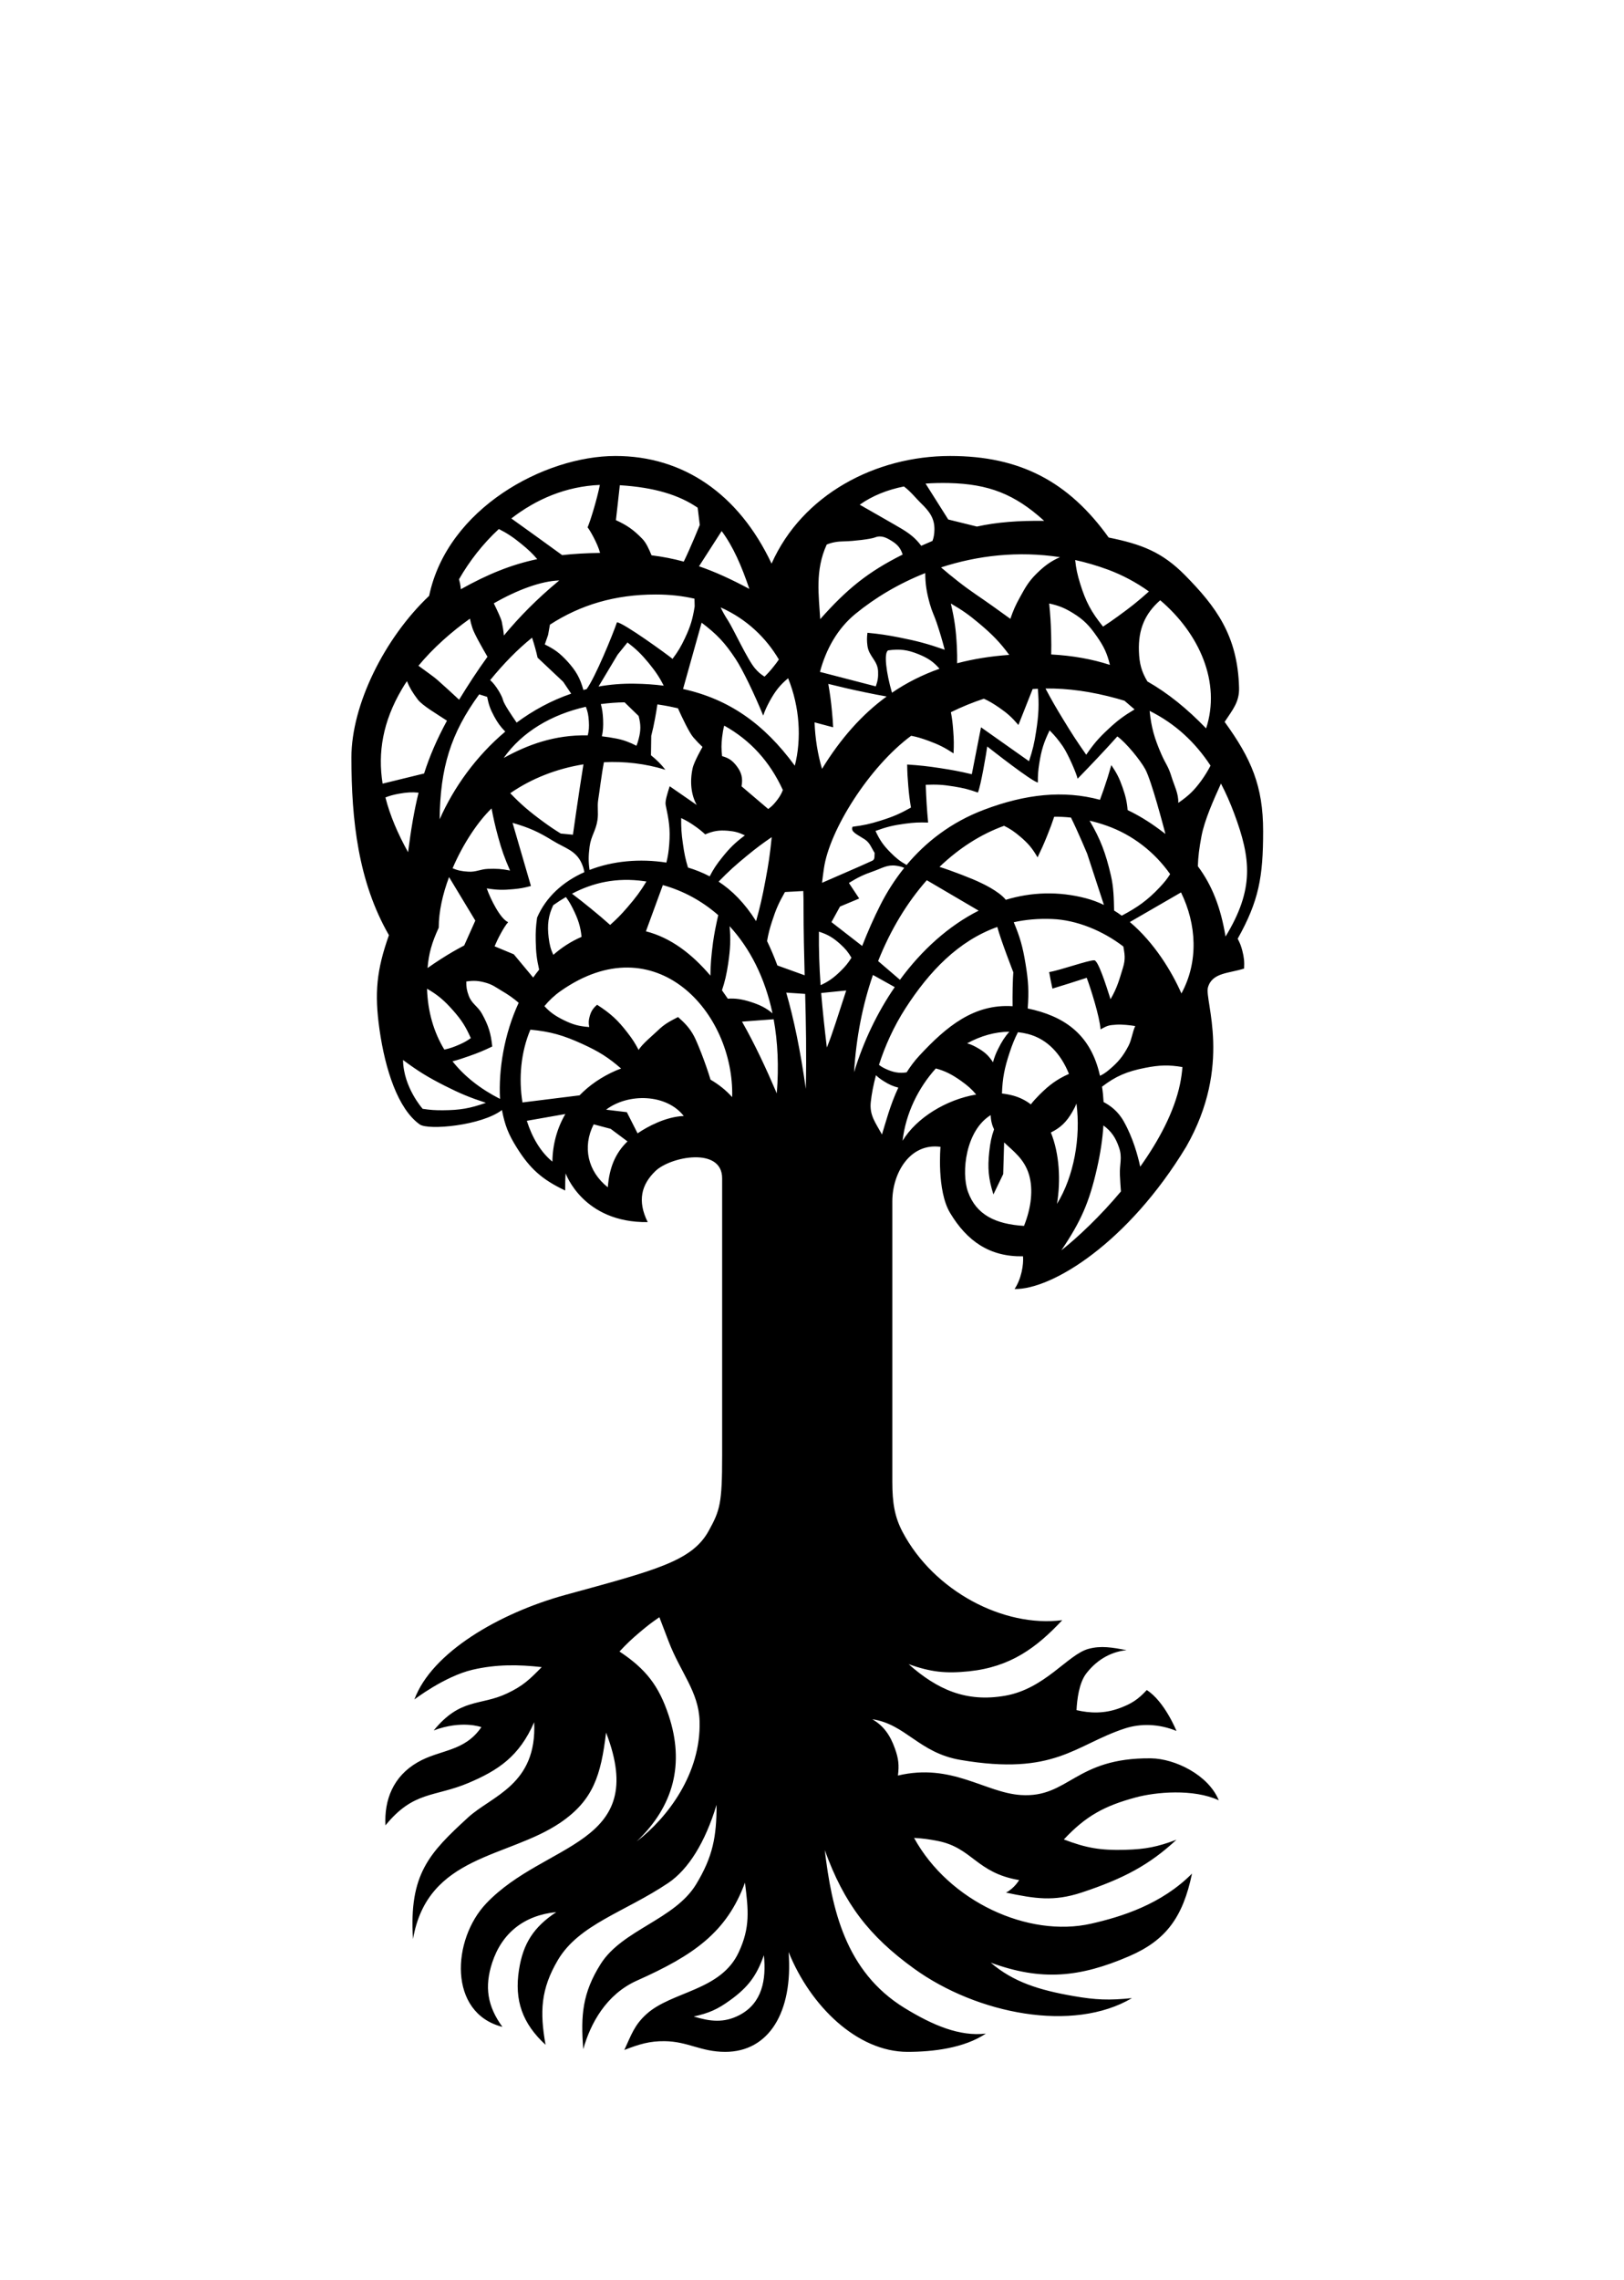 <svg width="57" height="80" viewBox="0 0 57 80" fill="none" xmlns="http://www.w3.org/2000/svg">
<g filter="url(#filter0_dd_562_4474)">
<path fill-rule="evenodd" clip-rule="evenodd" d="M24.349 56.759C24.882 56.642 25.184 56.508 25.623 56.19C26.254 55.735 26.558 55.331 26.811 54.608C26.899 55.466 26.754 56.287 25.959 56.707C25.405 56.998 24.914 56.932 24.349 56.759ZM22.346 50.616C23.653 49.373 24.031 47.883 23.469 46.193C23.124 45.153 22.671 44.566 21.743 43.952C22.009 43.666 22.171 43.515 22.47 43.262C22.723 43.049 22.87 42.935 23.143 42.748L23.469 43.601C23.887 44.692 24.524 45.364 24.554 46.394C24.609 48.236 23.428 49.787 22.346 50.616ZM41.634 26.238C39.595 29.609 36.924 31.255 35.61 31.232C35.851 30.871 35.93 30.376 35.907 30.084C34.732 30.106 33.939 29.547 33.349 28.565C32.872 27.777 33.01 26.243 33.01 26.243C31.936 26.097 31.319 27.167 31.319 28.155V37.996C31.319 38.737 31.402 39.23 31.676 39.751C32.777 41.838 35.231 43.117 37.284 42.852C36.379 43.82 35.467 44.494 34.009 44.646C33.181 44.731 32.673 44.672 31.892 44.397C32.898 45.286 33.907 45.743 35.28 45.503C36.682 45.258 37.481 44.053 38.206 43.858C38.647 43.739 39.03 43.808 39.541 43.903C38.906 43.972 38.445 44.312 38.13 44.718C37.868 45.056 37.802 45.651 37.784 46.009C38.244 46.116 38.752 46.143 39.307 45.935C39.723 45.78 39.951 45.628 40.25 45.304C40.879 45.706 41.292 46.739 41.292 46.739C40.683 46.489 40.038 46.467 39.467 46.656C37.727 47.231 37.02 48.323 33.707 47.755C32.254 47.507 31.791 46.502 30.616 46.328C31.011 46.557 31.244 46.884 31.412 47.36C31.537 47.71 31.562 47.936 31.516 48.304C33.407 47.854 34.574 48.908 35.835 48.988C37.517 49.094 37.724 47.671 40.399 47.7C41.233 47.71 42.411 48.277 42.777 49.172C41.885 48.761 40.566 48.881 39.861 49.072C38.766 49.367 38.112 49.721 37.339 50.547C38.13 50.849 38.636 50.934 39.485 50.91C40.204 50.891 40.622 50.808 41.292 50.556C40.35 51.433 39.443 51.919 37.966 52.408C36.975 52.735 36.322 52.623 35.309 52.412C35.608 52.256 35.77 51.972 35.77 51.972C34.267 51.719 34.133 50.841 32.918 50.6C32.595 50.537 32.41 50.513 32.082 50.492C33.305 52.722 36.088 54.004 38.301 53.501C39.364 53.259 40.761 52.827 41.838 51.744C41.517 53.28 40.924 54.087 39.628 54.645C37.895 55.391 36.551 55.521 34.774 54.87C35.563 55.548 36.467 55.831 37.672 56.041C38.462 56.179 38.931 56.196 39.729 56.114C37.672 57.331 34.302 56.681 32.082 55.079C30.502 53.937 29.625 52.795 28.948 50.92C29.194 52.96 29.657 55.179 31.753 56.463C32.742 57.069 33.689 57.469 34.603 57.358C33.84 57.87 32.741 58 31.855 58C30.087 58 28.441 56.39 27.679 54.496C27.839 56.617 26.979 58 25.455 58C24.595 58 24.151 57.634 23.324 57.625C22.808 57.619 22.437 57.729 21.913 57.934C22.156 57.41 22.261 57.062 22.694 56.672C23.587 55.868 25.299 55.862 25.928 54.505C26.334 53.633 26.27 53.034 26.147 52.063C25.507 53.809 24.34 54.614 22.354 55.5C21.269 55.986 20.718 57.02 20.472 57.906C20.377 56.721 20.444 55.929 21.083 54.916C21.846 53.709 23.681 53.362 24.434 52.118C25.019 51.152 25.152 50.45 25.15 49.33C24.753 50.648 24.16 51.598 23.455 52.073C21.937 53.094 20.324 53.519 19.579 54.781C18.977 55.804 18.943 56.599 19.148 57.752C18.337 57.007 18.047 56.192 18.216 55.12C18.359 54.197 18.731 53.621 19.524 53.096C18.401 53.207 17.618 53.825 17.275 54.87C16.998 55.718 17.106 56.396 17.633 57.123C15.722 56.636 15.86 54.055 17.069 52.788C19.139 50.611 22.808 50.773 21.272 46.796C21.092 48.289 20.829 49.163 19.674 49.953C17.838 51.205 15.008 51.077 14.496 54.041C14.349 51.763 15.068 51.024 16.426 49.777C17.265 49.008 18.853 48.633 18.749 46.431C18.224 47.639 17.478 48.123 16.446 48.562C15.249 49.068 14.517 48.836 13.529 50.053C13.482 49.164 13.795 48.335 14.659 47.838C15.45 47.382 16.295 47.481 16.896 46.605C16.896 46.605 16.212 46.348 15.223 46.721C16.165 45.569 16.858 45.865 17.791 45.425C18.366 45.156 18.598 44.92 19.014 44.499C18.196 44.407 17.423 44.397 16.587 44.591C15.601 44.822 14.545 45.634 14.545 45.634C15.147 43.992 17.512 42.606 19.841 41.966C23 41.1 24.281 40.787 24.87 39.725C25.273 38.997 25.346 38.757 25.346 37.076V27.346C25.346 26.235 23.534 26.578 23 27.096C22.517 27.565 22.36 28.132 22.734 28.884C20.461 28.913 19.854 27.174 19.854 27.174C19.839 27.366 19.835 27.566 19.837 27.775C19.032 27.394 18.603 27.014 18.138 26.27C17.843 25.799 17.723 25.492 17.617 24.951C16.91 25.495 15.034 25.671 14.731 25.456C13.963 24.91 13.518 23.518 13.32 22.127C13.138 20.841 13.217 20.042 13.651 18.815C12.572 16.94 12.334 14.777 12.334 12.578C12.334 10.742 13.486 8.401 15.062 6.908C15.702 3.839 19.11 2 21.603 2C23.969 2 25.922 3.32 27.081 5.777C28.157 3.357 30.725 2 33.351 2C35.806 2 37.51 2.904 38.913 4.862C40.062 5.096 40.784 5.365 41.596 6.188C42.671 7.281 43.442 8.296 43.489 10.129C43.504 10.635 43.264 10.904 42.983 11.331C43.92 12.623 44.334 13.584 44.334 15.164C44.334 16.779 44.183 17.613 43.441 18.94C43.522 19.094 43.558 19.188 43.602 19.354C43.664 19.595 43.679 19.739 43.666 19.987C43.132 20.159 42.544 20.124 42.397 20.65C42.268 21.111 43.271 23.375 41.634 26.238ZM31.679 26.03C31.788 25.074 32.228 24.177 32.846 23.492C33.168 23.578 33.414 23.703 33.731 23.928C33.963 24.093 34.111 24.223 34.262 24.407C33.213 24.585 32.168 25.221 31.679 26.03ZM37.782 24.723C37.938 25.912 37.694 27.279 37.098 28.245C37.234 27.433 37.187 26.489 36.884 25.739C37.225 25.572 37.432 25.37 37.635 25.02C37.699 24.912 37.746 24.817 37.782 24.723ZM35.729 22.22C35.844 22.232 35.958 22.253 36.073 22.281C36.76 22.456 37.237 22.984 37.519 23.683C37.103 23.869 36.834 24.064 36.481 24.417C36.354 24.545 36.268 24.64 36.181 24.753C36.004 24.616 35.801 24.513 35.571 24.448C35.44 24.412 35.305 24.387 35.167 24.371C35.187 23.829 35.255 23.479 35.438 22.928C35.534 22.64 35.613 22.445 35.729 22.22ZM33.945 22.611C34.413 22.353 34.919 22.206 35.427 22.203C35.273 22.373 35.16 22.55 35.034 22.804C34.946 22.981 34.906 23.087 34.852 23.274C34.708 23.056 34.593 22.943 34.367 22.804C34.215 22.712 34.084 22.648 33.945 22.611ZM19.418 17.763C19.564 17.66 19.711 17.565 19.862 17.477C19.963 17.615 20.023 17.716 20.108 17.886C20.292 18.253 20.377 18.517 20.412 18.875C20.043 19.033 19.713 19.249 19.421 19.506C19.328 19.306 19.287 19.147 19.257 18.899C19.203 18.45 19.244 18.13 19.418 17.763ZM20.076 17.36C20.818 16.971 21.635 16.783 22.608 16.92L22.688 16.932C22.483 17.273 22.31 17.504 22.017 17.843C21.797 18.097 21.664 18.232 21.415 18.456C21.151 18.223 21 18.094 20.726 17.871C20.47 17.663 20.305 17.533 20.076 17.36ZM23.265 17.058C23.979 17.256 24.638 17.613 25.209 18.113C25.134 18.438 25.066 18.775 25.026 19.07C24.965 19.531 24.938 19.849 24.934 20.235C24.284 19.47 23.54 18.902 22.671 18.68L23.265 17.058ZM25.607 18.5C26.316 19.27 26.847 20.298 27.114 21.559C26.892 21.371 26.673 21.261 26.347 21.157C26.041 21.061 25.813 21.026 25.545 21.044L25.34 20.749C25.442 20.448 25.5 20.193 25.557 19.818C25.634 19.3 25.65 18.957 25.607 18.5ZM27.154 21.766C27.297 22.549 27.34 23.417 27.264 24.366C26.9 23.516 26.499 22.647 26.043 21.849L27.154 21.766ZM18.923 20.025C18.85 20.115 18.78 20.207 18.713 20.303L18.034 19.487L17.359 19.206C17.458 18.964 17.684 18.526 17.835 18.359C17.557 18.242 17.212 17.538 17.084 17.174C17.443 17.231 17.655 17.236 18.018 17.201C18.262 17.179 18.4 17.153 18.635 17.089L17.99 14.874C18.572 15.043 18.893 15.186 19.405 15.502C19.832 15.764 20.212 15.842 20.414 16.292C20.465 16.41 20.492 16.496 20.51 16.604C19.765 16.936 19.164 17.471 18.851 18.2C18.807 18.516 18.797 18.697 18.803 19.013C18.81 19.415 18.839 19.659 18.923 20.025ZM18.205 21.188C17.696 22.283 17.494 23.537 17.55 24.561C16.855 24.207 16.298 23.767 15.883 23.242C16.076 23.191 16.236 23.14 16.465 23.058C16.789 22.944 16.968 22.87 17.277 22.722C17.23 22.258 17.145 21.988 16.918 21.575C16.771 21.308 16.559 21.229 16.453 20.942C16.383 20.756 16.364 20.639 16.365 20.441C16.636 20.401 16.803 20.413 17.067 20.489C17.295 20.556 17.405 20.646 17.608 20.767C17.857 20.914 18.006 21.018 18.205 21.188ZM15.595 22.83C15.22 22.212 15.015 21.497 14.988 20.694C15.363 20.91 15.596 21.107 15.908 21.463C16.204 21.799 16.344 22.021 16.525 22.428C16.382 22.527 16.298 22.577 16.139 22.647C15.939 22.737 15.769 22.796 15.595 22.83ZM15.006 19.968C15.051 19.449 15.155 19.082 15.399 18.552C15.399 17.98 15.541 17.365 15.761 16.777L16.683 18.304L16.293 19.176C15.975 19.346 15.797 19.448 15.493 19.641C15.297 19.767 15.169 19.853 15.006 19.968ZM15.885 16.468C16.259 15.594 16.788 14.814 17.253 14.368C17.319 14.712 17.374 14.966 17.482 15.361C17.611 15.834 17.705 16.096 17.902 16.547C17.604 16.489 17.429 16.478 17.126 16.489C16.855 16.501 16.708 16.605 16.436 16.587C16.214 16.575 16.059 16.543 15.885 16.468ZM17.909 13.834C18.653 13.318 19.542 12.971 20.478 12.821C20.381 13.429 20.321 13.824 20.225 14.479L20.109 15.29L19.681 15.249C19.434 15.095 19.298 15.003 19.064 14.832C18.574 14.473 18.288 14.228 17.909 13.834ZM21.197 12.746C21.92 12.711 22.652 12.794 23.354 13.011C23.219 12.834 23.047 12.661 22.848 12.502L22.858 11.82C22.917 11.588 22.944 11.457 22.989 11.221C23.026 11.021 23.049 10.89 23.073 10.718L23.163 10.731C23.381 10.764 23.591 10.806 23.794 10.853C23.936 11.168 24.192 11.713 24.338 11.878C24.456 12.013 24.527 12.086 24.657 12.21C24.657 12.21 24.358 12.728 24.309 12.962C24.206 13.441 24.259 13.892 24.453 14.246L23.505 13.59C23.422 13.852 23.337 14.113 23.364 14.246C23.476 14.775 23.531 15.087 23.489 15.623C23.468 15.882 23.443 16.052 23.389 16.268C22.456 16.122 21.5 16.211 20.693 16.526C20.65 16.242 20.652 16.029 20.694 15.706C20.744 15.332 20.916 15.15 20.97 14.776C21.011 14.495 20.954 14.329 20.998 14.05C21.033 13.844 21.116 13.155 21.197 12.746ZM22.339 12.169C22.118 12.053 21.884 11.965 21.643 11.918C21.466 11.883 21.294 11.856 21.125 11.837C21.167 11.652 21.177 11.483 21.168 11.25C21.157 11.033 21.138 10.878 21.088 10.707C21.359 10.67 21.639 10.648 21.922 10.645L22.415 11.124C22.495 11.431 22.495 11.628 22.415 11.933C22.391 12.024 22.368 12.098 22.339 12.169ZM20.629 11.804C19.457 11.78 18.511 12.138 17.679 12.597C18.322 11.682 19.356 11.073 20.562 10.801C20.627 10.963 20.655 11.102 20.667 11.306C20.679 11.503 20.671 11.644 20.629 11.804ZM25.419 11.462C26.332 11.971 27.016 12.716 27.477 13.722C27.424 13.867 27.34 14.002 27.217 14.149C27.13 14.253 27.073 14.308 26.963 14.388L26.027 13.592C26.079 13.304 26.027 13.098 25.844 12.866C25.701 12.683 25.572 12.596 25.344 12.533C25.316 12.278 25.316 12.131 25.344 11.878C25.364 11.711 25.384 11.59 25.419 11.462ZM28.194 17.266C28.201 17.441 28.203 17.62 28.203 17.802C28.203 18.693 28.223 19.469 28.242 20.223L27.285 19.878C27.17 19.567 27.048 19.282 26.923 19.023C26.965 18.777 27.012 18.593 27.102 18.317C27.235 17.905 27.336 17.678 27.551 17.301L28.194 17.266ZM28.26 20.876C28.287 21.897 28.309 22.927 28.283 24.209C28.094 22.867 27.862 21.753 27.596 20.831L28.26 20.876ZM26.538 18.323C26.135 17.685 25.693 17.245 25.222 16.936C25.578 16.57 25.814 16.358 26.23 16.017C26.552 15.754 26.741 15.611 27.086 15.375C27.025 15.981 26.975 16.321 26.861 16.92C26.756 17.48 26.678 17.819 26.538 18.323ZM24.909 16.751C24.661 16.621 24.407 16.521 24.147 16.442C24.059 16.152 24.014 15.936 23.967 15.594C23.918 15.251 23.906 15.053 23.908 14.706C24.112 14.804 24.225 14.871 24.409 15.002C24.549 15.101 24.624 15.162 24.751 15.278C25.038 15.158 25.23 15.126 25.541 15.151C25.784 15.171 25.925 15.208 26.144 15.313C25.796 15.575 25.616 15.75 25.346 16.088C25.148 16.334 25.04 16.498 24.909 16.751ZM15.431 14.75C15.449 12.947 15.82 11.731 16.819 10.365L17.098 10.453C17.153 10.731 17.209 10.887 17.344 11.138C17.468 11.366 17.564 11.497 17.734 11.672C16.71 12.534 15.922 13.636 15.431 14.75ZM17.202 9.868C17.675 9.289 18.159 8.791 18.675 8.376C18.759 8.636 18.82 8.857 18.869 9.078L19.767 9.924L20.048 10.341C19.35 10.58 18.709 10.93 18.133 11.356C17.965 11.111 17.688 10.707 17.653 10.559C17.619 10.413 17.409 10.047 17.212 9.872L17.202 9.868ZM19.302 7.919C20.376 7.224 21.582 6.861 23.017 6.861C23.507 6.861 23.96 6.912 24.375 7.008L24.382 7.279C24.311 7.727 24.235 7.98 24.04 8.394C23.9 8.691 23.803 8.854 23.605 9.12C23.442 8.982 21.868 7.839 21.654 7.837C21.507 8.271 20.888 9.78 20.588 10.183L20.476 10.211C20.36 9.791 20.216 9.537 19.907 9.199C19.649 8.919 19.465 8.783 19.121 8.614L19.237 8.281L19.302 7.919ZM25.294 7.314C26.211 7.724 26.887 8.38 27.337 9.142C27.281 9.224 27.226 9.3 27.146 9.398C27.033 9.539 26.963 9.616 26.834 9.744C26.689 9.65 26.612 9.585 26.5 9.454C26.239 9.151 25.751 8.088 25.557 7.782C25.442 7.605 25.363 7.464 25.294 7.314ZM27.662 9.8C28.071 10.812 28.137 11.927 27.897 12.869C26.814 11.39 25.578 10.53 23.974 10.177L24.626 7.85C25.17 8.263 25.444 8.556 25.817 9.12C26.066 9.496 26.48 10.356 26.788 11.111C26.841 10.947 26.916 10.785 27.02 10.594C27.215 10.242 27.381 10.032 27.662 9.8ZM23.295 10.061C22.97 10.019 22.632 9.996 22.278 9.991C21.841 9.983 21.417 10.018 21.008 10.091L21.677 8.973L22.024 8.543C22.344 8.791 22.509 8.952 22.766 9.263C23.006 9.558 23.145 9.761 23.295 10.061ZM25.698 24.498C25.478 24.252 25.219 24.049 24.939 23.886C24.751 23.263 24.466 22.56 24.363 22.366C24.201 22.059 24.024 21.891 23.799 21.688C23.516 21.835 23.327 21.927 23.084 22.165C22.921 22.322 22.524 22.646 22.416 22.844C22.286 22.599 22.201 22.466 22.03 22.245C21.685 21.795 21.437 21.568 20.957 21.257C20.811 21.384 20.744 21.489 20.694 21.674C20.658 21.812 20.654 21.898 20.681 22.039C20.322 22.012 20.115 21.956 19.794 21.8C19.493 21.652 19.299 21.517 19.108 21.305C19.272 21.106 19.46 20.928 19.677 20.776C23.009 18.434 25.778 21.525 25.698 24.498ZM21.8 23.496C21.74 23.516 21.684 23.539 21.628 23.561C21.114 23.784 20.683 24.083 20.341 24.436L18.338 24.685C18.2 23.844 18.281 22.918 18.616 22.131C19.326 22.2 19.767 22.325 20.441 22.633C21.021 22.898 21.356 23.108 21.8 23.496ZM19.843 25.091C19.551 25.593 19.396 26.162 19.388 26.762C18.982 26.43 18.678 25.921 18.491 25.329L19.843 25.091ZM14.323 15.905C13.96 15.251 13.687 14.613 13.528 13.982C13.679 13.922 13.81 13.887 14.001 13.852C14.27 13.804 14.462 13.791 14.691 13.815C14.536 14.441 14.424 15.114 14.323 15.905ZM13.429 13.498C13.254 12.404 13.439 11.319 14.1 10.193C14.156 10.096 14.216 9.998 14.283 9.902C14.379 10.137 14.483 10.307 14.662 10.545C14.825 10.761 15.363 11.073 15.688 11.289C15.336 11.938 15.08 12.53 14.885 13.142L13.429 13.498ZM14.687 9.361C15.193 8.75 15.828 8.183 16.494 7.709C16.513 7.811 16.541 7.916 16.583 8.043C16.646 8.239 16.93 8.739 17.11 9.046C16.754 9.536 16.431 10.035 16.114 10.553C15.843 10.3 15.655 10.129 15.349 9.856C15.238 9.755 14.881 9.506 14.687 9.361ZM17.332 7.171C18.173 6.689 19.002 6.388 19.629 6.368C18.848 7.013 18.224 7.65 17.686 8.3C17.672 8.145 17.651 8.01 17.613 7.822C17.587 7.699 17.449 7.414 17.332 7.171ZM30.956 25.809C30.73 25.396 30.513 25.136 30.563 24.67C30.593 24.39 30.654 24.069 30.745 23.73C30.825 23.808 30.903 23.866 31.019 23.939C31.205 24.057 31.348 24.12 31.53 24.164C31.241 24.779 31.085 25.392 30.956 25.809ZM30.851 23.366C31.056 22.722 31.365 22.025 31.784 21.376C32.619 20.082 33.639 19.014 35.004 18.527C35.124 18.985 35.566 20.117 35.566 20.117C35.547 20.32 35.533 20.939 35.54 21.308C34.195 21.22 33.226 22.006 32.257 23.055C32.091 23.235 31.947 23.43 31.821 23.629C31.565 23.669 31.354 23.631 31.089 23.509C30.989 23.462 30.927 23.426 30.851 23.366ZM35.581 18.361C35.999 18.269 36.447 18.228 36.929 18.248C37.789 18.281 38.704 18.658 39.428 19.213C39.467 19.458 39.517 19.634 39.41 19.972C39.288 20.363 39.217 20.653 38.978 21.062C38.807 20.526 38.543 19.703 38.408 19.697C38.209 19.688 37.203 20.05 36.824 20.11C36.854 20.287 36.891 20.471 36.938 20.69C37.163 20.624 37.898 20.393 38.142 20.311C38.269 20.643 38.606 21.702 38.626 22.12C38.887 21.982 38.897 21.976 39.194 21.955C39.364 21.942 39.675 21.975 39.845 22.004C39.745 22.219 39.722 22.478 39.613 22.69C39.418 23.065 39.245 23.276 38.915 23.549C38.803 23.642 38.721 23.696 38.608 23.75L38.566 23.579C38.218 22.268 37.334 21.651 36.071 21.387C36.115 20.791 36.096 20.423 35.994 19.815C35.898 19.226 35.798 18.874 35.581 18.361ZM41.502 23.443C41.486 23.637 41.459 23.835 41.417 24.038C41.215 25.012 40.675 26.019 40.02 26.939C39.935 26.547 39.766 25.925 39.444 25.353C39.234 24.977 38.958 24.791 38.734 24.67C38.724 24.486 38.707 24.306 38.679 24.132C39.165 23.761 39.553 23.596 40.191 23.471C40.697 23.371 41.025 23.362 41.502 23.443ZM39.343 27.808C38.614 28.679 37.835 29.412 37.251 29.875C37.941 28.857 38.233 28.186 38.503 26.995C38.623 26.468 38.699 25.966 38.728 25.492C39.002 25.692 39.158 25.917 39.277 26.27C39.401 26.627 39.289 26.858 39.307 27.234C39.319 27.461 39.328 27.631 39.343 27.808ZM29.021 22.758C28.942 22.099 28.873 21.467 28.822 20.845L29.701 20.756C29.427 21.586 29.21 22.304 29.021 22.758ZM28.802 20.57C28.757 19.942 28.736 19.322 28.743 18.692C29.055 18.791 29.242 18.903 29.495 19.131C29.673 19.293 29.763 19.401 29.885 19.607C29.759 19.805 29.672 19.91 29.504 20.075C29.263 20.311 29.082 20.441 28.802 20.57ZM28.852 16.978C28.872 16.812 28.893 16.644 28.918 16.477C29.107 15.134 30.507 12.908 31.981 11.818C32.188 11.858 32.356 11.909 32.595 11.997C32.954 12.13 33.15 12.228 33.468 12.436C33.483 12.129 33.481 11.954 33.457 11.647C33.438 11.384 33.418 11.213 33.375 10.991C33.758 10.803 34.143 10.645 34.533 10.518C34.712 10.599 34.863 10.689 35.063 10.826C35.36 11.031 35.514 11.17 35.745 11.44L36.244 10.179L36.427 10.169C36.473 10.728 36.457 11.083 36.366 11.666C36.303 12.08 36.248 12.312 36.117 12.711L34.432 11.521L34.109 13.168C33.679 13.066 33.434 13.02 32.994 12.953C32.547 12.885 32.291 12.857 31.84 12.827C31.845 13.123 31.855 13.291 31.88 13.588C31.904 13.881 31.926 14.046 31.973 14.338C31.579 14.558 31.34 14.661 30.907 14.796C30.533 14.913 30.314 14.961 29.923 15.011C29.843 15.186 30.075 15.275 30.346 15.45C30.536 15.574 30.574 15.734 30.698 15.928C30.686 16.04 30.718 16.155 30.616 16.203C30.236 16.378 30.053 16.453 29.694 16.611L28.852 16.978ZM36.695 10.16C37.478 10.15 38.309 10.264 39.209 10.513L39.468 10.589L39.821 10.893C39.433 11.126 39.225 11.281 38.897 11.587C38.557 11.903 38.385 12.105 38.125 12.484C37.79 12.006 37.612 11.731 37.311 11.236C37.054 10.816 36.9 10.546 36.695 10.16ZM40.35 10.945C41.264 11.401 41.953 12.052 42.488 12.866C42.395 13.046 42.287 13.221 42.17 13.384C41.91 13.74 41.721 13.922 41.355 14.173C41.371 13.852 41.212 13.563 41.118 13.255C41.003 12.878 40.921 12.829 40.762 12.466C40.513 11.895 40.408 11.518 40.35 10.945ZM42.854 13.496C43.027 13.826 43.181 14.177 43.319 14.547C43.911 16.134 44.026 17.201 43.015 18.863C42.847 17.856 42.551 17.079 42.043 16.397C42.052 16.064 42.092 15.755 42.17 15.343C42.276 14.778 42.596 14.065 42.854 13.496ZM40.905 15.263L40.67 15.087C40.308 14.821 39.946 14.601 39.578 14.427C39.557 14.152 39.507 13.933 39.399 13.626C39.287 13.305 39.197 13.13 39.006 12.847C38.91 13.183 38.851 13.373 38.737 13.704L38.607 14.065C37.324 13.719 35.988 13.865 34.538 14.414C33.374 14.854 32.484 15.558 31.82 16.352C31.591 16.222 31.455 16.116 31.259 15.918C31.004 15.662 30.881 15.485 30.729 15.158C31.122 15.015 31.357 14.958 31.77 14.903C32.083 14.861 32.261 14.854 32.576 14.864C32.552 14.609 32.541 14.466 32.524 14.211C32.508 13.95 32.502 13.8 32.492 13.538C32.877 13.523 33.097 13.535 33.477 13.597C33.814 13.652 34.002 13.698 34.322 13.811C34.422 13.595 34.632 12.357 34.65 12.194C34.83 12.334 36.173 13.392 36.427 13.461C36.425 13.198 36.437 13.048 36.477 12.789C36.551 12.321 36.633 12.056 36.84 11.628C37.036 11.829 37.139 11.953 37.3 12.183C37.494 12.463 37.795 13.174 37.822 13.325C38.103 13.038 38.26 12.874 38.535 12.582C38.804 12.296 38.956 12.133 39.217 11.841C39.519 12.054 40.026 12.676 40.199 12.995C40.419 13.405 40.839 15.016 40.905 15.263ZM31.737 16.454C31.404 16.869 31.129 17.305 30.908 17.739C30.667 18.214 30.452 18.706 30.261 19.194L29.183 18.357L29.483 17.811L30.157 17.529L29.795 16.983C30.111 16.787 30.304 16.695 30.657 16.571C30.958 16.467 31.135 16.335 31.451 16.377C31.567 16.394 31.645 16.413 31.737 16.454ZM38.117 17.521C37.146 17.266 36.194 17.304 35.302 17.574C35.05 17.256 34.412 16.973 34.412 16.973C34.167 16.848 33.401 16.552 32.975 16.419C33.659 15.764 34.424 15.272 35.242 14.978C35.45 15.078 35.606 15.186 35.815 15.363C36.095 15.602 36.234 15.77 36.417 16.085C36.556 15.796 36.63 15.631 36.75 15.335C36.858 15.069 36.925 14.888 37.001 14.659C37.196 14.658 37.393 14.667 37.59 14.689C37.846 15.207 38.158 15.956 38.158 15.956L38.746 17.754C38.545 17.658 38.336 17.579 38.117 17.521ZM34.349 17.955C33.298 18.486 32.355 19.335 31.587 20.381L30.821 19.724C31.257 18.625 31.841 17.666 32.529 16.887L34.349 17.955ZM31.404 20.638C30.791 21.528 30.304 22.547 29.977 23.623C30.05 22.395 30.281 21.247 30.639 20.211L31.404 20.638ZM38.243 14.798C38.44 14.843 38.635 14.9 38.831 14.969C39.761 15.294 40.534 15.912 41.07 16.673C40.968 16.839 40.861 16.97 40.695 17.146C40.281 17.584 39.931 17.836 39.371 18.131C39.284 18.067 39.195 18.007 39.103 17.951C39.095 17.534 39.087 17.133 38.99 16.715C38.806 15.925 38.622 15.442 38.243 14.798ZM41.452 17.315C42.001 18.438 42.072 19.747 41.466 20.861C41.132 20.099 40.52 19.084 39.656 18.354L41.452 17.315ZM14.146 23.195C14.684 23.594 15.01 23.794 15.61 24.099C16.153 24.373 16.475 24.507 17.054 24.698C16.494 24.895 16.146 24.955 15.552 24.959C15.271 24.961 15.111 24.95 14.835 24.909C14.835 24.909 14.159 24.155 14.146 23.195ZM28.852 12.979C28.703 12.477 28.611 11.919 28.59 11.348L29.242 11.521C29.231 11.307 29.222 11.187 29.202 10.975C29.166 10.593 29.137 10.377 29.072 9.998C29.567 10.121 29.848 10.186 30.347 10.29C30.653 10.354 30.846 10.392 31.12 10.44C30.253 11.072 29.506 11.913 28.852 12.979ZM28.779 9.577C28.992 8.783 29.392 8.058 30.025 7.54C30.719 6.971 31.55 6.476 32.474 6.11C32.478 6.504 32.52 6.772 32.635 7.189C32.708 7.452 32.787 7.591 32.876 7.851C32.997 8.217 33.059 8.425 33.158 8.799C32.548 8.588 32.195 8.493 31.561 8.368C31.13 8.284 30.884 8.247 30.446 8.204C30.424 8.382 30.424 8.485 30.446 8.661C30.495 9.033 30.801 9.176 30.819 9.549C30.828 9.759 30.81 9.885 30.739 10.085L28.779 9.577ZM33.029 5.91C34.313 5.491 35.742 5.326 37.204 5.551C36.888 5.689 36.661 5.853 36.377 6.133C36.095 6.414 35.985 6.619 35.795 6.964C35.64 7.245 35.566 7.413 35.462 7.715L34.85 7.275C34.378 6.937 34.093 6.766 33.636 6.408C33.39 6.215 33.234 6.087 33.029 5.91ZM37.737 5.651C38.119 5.735 38.499 5.846 38.88 5.986C39.4 6.178 39.887 6.44 40.326 6.755C39.949 7.093 39.686 7.304 39.238 7.627C39.038 7.772 38.924 7.851 38.715 7.988C38.297 7.468 38.111 7.118 37.914 6.487C37.814 6.163 37.767 5.948 37.737 5.651ZM40.722 7.063C42.099 8.233 42.859 9.95 42.333 11.559C41.66 10.862 40.986 10.318 40.272 9.912C40.064 9.566 39.988 9.28 39.974 8.844C39.95 8.093 40.182 7.533 40.722 7.063ZM38.956 9.331C38.32 9.125 37.638 9.005 36.896 8.965C36.901 8.714 36.901 8.55 36.894 8.279C36.882 7.849 36.867 7.606 36.825 7.176C37.168 7.253 37.361 7.331 37.659 7.513C38.047 7.752 38.234 7.955 38.493 8.325C38.745 8.684 38.861 8.933 38.956 9.331ZM35.422 8.98C34.772 9.026 34.164 9.123 33.594 9.274C33.598 9.084 33.595 8.92 33.584 8.686C33.553 8.093 33.507 7.757 33.373 7.177C33.783 7.416 34.006 7.573 34.368 7.877C34.834 8.267 35.104 8.548 35.422 8.98ZM32.975 9.466C32.375 9.679 31.82 9.957 31.307 10.308C31.105 9.616 31.012 8.894 31.176 8.821C31.59 8.765 31.854 8.801 32.241 8.957C32.57 9.091 32.767 9.225 32.975 9.466ZM30.175 3.71C30.627 3.39 31.15 3.186 31.726 3.07C31.946 3.229 32.183 3.521 32.311 3.644C32.612 3.935 32.804 4.177 32.797 4.587C32.794 4.739 32.773 4.865 32.728 4.981L32.334 5.152C32.151 4.908 31.966 4.75 31.663 4.565C31.444 4.433 30.541 3.92 30.175 3.71ZM32.486 2.969C32.75 2.949 33.022 2.945 33.301 2.95C34.71 2.983 35.618 3.342 36.649 4.277C35.733 4.267 35.001 4.321 34.288 4.477L33.282 4.229L32.486 2.969ZM31.319 4.995C31.514 5.12 31.612 5.244 31.682 5.459C30.479 6.062 29.746 6.646 28.788 7.726C28.742 6.911 28.598 6.018 29.017 5.108C29.207 5.03 29.393 4.999 29.644 4.995C29.949 4.99 30.557 4.919 30.709 4.859C30.935 4.771 31.115 4.866 31.319 4.995ZM16.111 6.326C16.473 5.695 16.944 5.085 17.509 4.563C17.811 4.717 18.025 4.86 18.323 5.106C18.551 5.293 18.689 5.425 18.856 5.62C17.948 5.812 17.124 6.145 16.174 6.676C16.17 6.616 16.162 6.555 16.148 6.481L16.111 6.326ZM17.947 4.193C18.812 3.522 19.86 3.065 21.054 3.016C20.955 3.514 20.726 4.269 20.623 4.506C20.684 4.567 20.98 5.076 21.061 5.402C20.581 5.409 20.143 5.433 19.731 5.479C19.274 5.146 18.363 4.49 17.947 4.193ZM21.755 3.027C22.973 3.101 23.839 3.371 24.487 3.816L24.561 4.421C24.561 4.421 24.239 5.218 23.999 5.707C23.632 5.607 23.26 5.534 22.868 5.486C22.777 5.265 22.678 5.043 22.543 4.906C22.236 4.591 22.021 4.439 21.618 4.252L21.689 3.621L21.755 3.027ZM25.329 4.635C25.74 5.188 26.032 5.871 26.301 6.665C25.664 6.324 25.095 6.063 24.534 5.871L25.329 4.635ZM21.333 27.662C20.629 27.105 20.435 26.244 20.837 25.453L21.433 25.611L22.024 26.052C21.586 26.474 21.387 26.986 21.333 27.662ZM21.273 24.939C22.051 24.349 23.392 24.382 23.999 25.16C23.369 25.186 22.733 25.528 22.378 25.769L22.001 25.026L21.273 24.939ZM34.771 25.13C34.778 25.329 34.822 25.491 34.89 25.63C34.799 25.88 34.756 26.094 34.722 26.41C34.659 26.995 34.692 27.35 34.867 27.913L35.211 27.199L35.243 26.087C35.561 26.394 35.953 26.661 36.12 27.23C36.264 27.731 36.202 28.364 35.941 29.017C34.946 28.956 34.264 28.631 33.973 27.816C33.732 27.137 33.894 25.669 34.771 25.13Z" fill="#111827" style="fill:#111827;fill:color(display-p3 0.067 0.094 0.153);fill-opacity:1;"/>
</g>
<defs>
<filter id="filter0_dd_562_4474" x="-11.666" y="0" width="80" height="80" filterUnits="userSpaceOnUse" color-interpolation-filters="sRGB">
<feFlood flood-opacity="0" result="BackgroundImageFix"/>
<feColorMatrix in="SourceAlpha" type="matrix" values="0 0 0 0 0 0 0 0 0 0 0 0 0 0 0 0 0 0 127 0" result="hardAlpha"/>
<feMorphology radius="2" operator="erode" in="SourceAlpha" result="effect1_dropShadow_562_4474"/>
<feOffset dy="4"/>
<feGaussianBlur stdDeviation="3"/>
<feColorMatrix type="matrix" values="0 0 0 0 0 0 0 0 0 0 0 0 0 0 0 0 0 0 0.05 0"/>
<feBlend mode="normal" in2="BackgroundImageFix" result="effect1_dropShadow_562_4474"/>
<feColorMatrix in="SourceAlpha" type="matrix" values="0 0 0 0 0 0 0 0 0 0 0 0 0 0 0 0 0 0 127 0" result="hardAlpha"/>
<feMorphology radius="3" operator="erode" in="SourceAlpha" result="effect2_dropShadow_562_4474"/>
<feOffset dy="10"/>
<feGaussianBlur stdDeviation="7.5"/>
<feColorMatrix type="matrix" values="0 0 0 0 0 0 0 0 0 0 0 0 0 0 0 0 0 0 0.1 0"/>
<feBlend mode="normal" in2="effect1_dropShadow_562_4474" result="effect2_dropShadow_562_4474"/>
<feBlend mode="normal" in="SourceGraphic" in2="effect2_dropShadow_562_4474" result="shape"/>
</filter>
</defs>
</svg>
